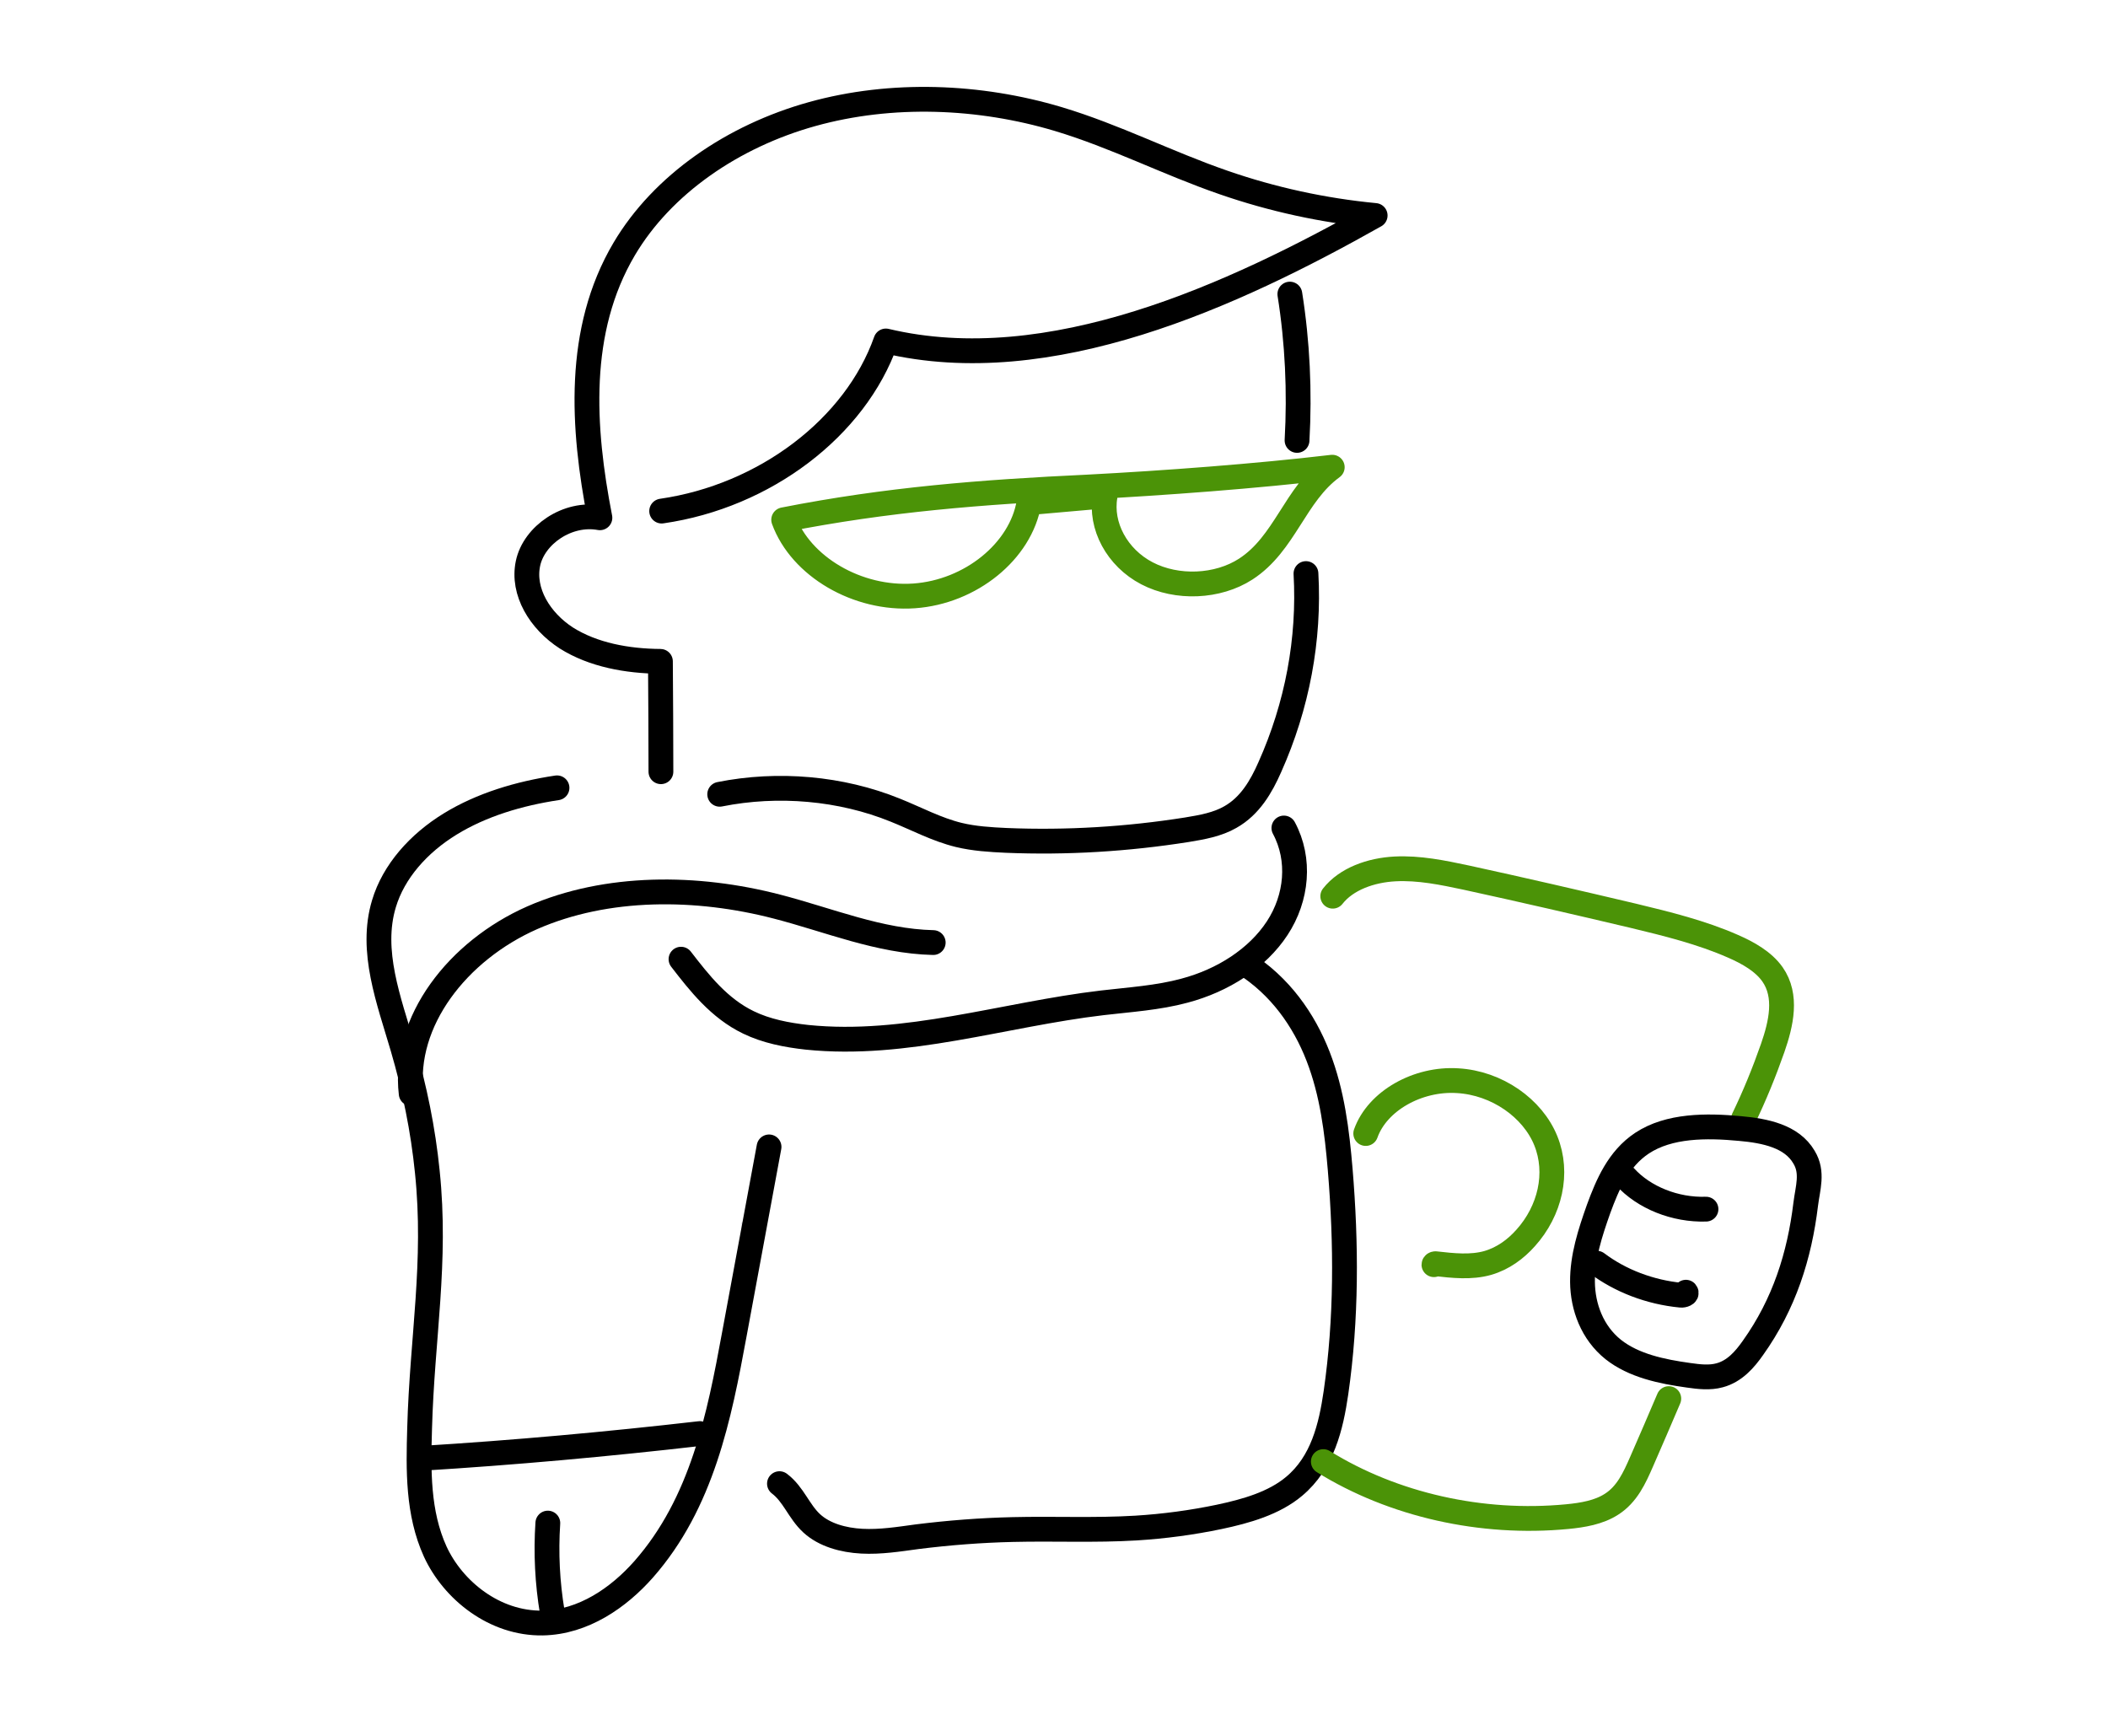 <?xml version="1.0" encoding="utf-8"?>
<!-- Generator: Adobe Illustrator 24.1.0, SVG Export Plug-In . SVG Version: 6.00 Build 0)  -->
<svg version="1.1" id="Layer_1" xmlns="http://www.w3.org/2000/svg" xmlns:xlink="http://www.w3.org/1999/xlink" x="0px" y="0px"
	 viewBox="0 0 85 70" style="enable-background:new 0 0 85 70;" xml:space="preserve">
<style type="text/css">
	.st0{fill:#E0DFE6;}
	.st1{fill:none;stroke:#000000;stroke-linecap:round;stroke-linejoin:round;stroke-miterlimit:10;}
	.st2{fill:none;stroke:#4B9307;stroke-linecap:round;stroke-linejoin:round;stroke-miterlimit:10;}
</style>
<g>
	<path class="st0" d="M29.95,50.14c-0.01-0.28-0.03-0.55-0.06-0.83c0.1-0.05,0.18-0.11,0.24-0.19C30.06,49.46,30,49.8,29.95,50.14z"
		/>
	<g>
		<path class="st1" d="M26.68,20.61c4.16-0.6,7.81-3.37,9.04-6.86c6.6,1.57,14-1.83,19.73-5.06c-2.09-0.2-4.15-0.65-6.11-1.33
			c-2.26-0.78-4.37-1.87-6.67-2.56c-3.18-0.95-6.72-1.09-9.92-0.2c-3.2,0.89-6.04,2.84-7.58,5.44c-1.94,3.28-1.69,7.2-0.98,10.84
			c-1.31-0.24-2.66,0.7-2.9,1.84c-0.24,1.14,0.48,2.32,1.55,3.01c1.08,0.68,2.45,0.93,3.79,0.94c0.01,1.48,0.02,2.97,0.02,4.45"/>
		<path class="st2" d="M53.72,18.84c-1.51,1.1-1.9,3.08-3.49,4.11c-1.13,0.73-2.77,0.8-3.98,0.17c-1.21-0.63-1.9-1.92-1.69-3.12
			c-1.02,0.09-2.04,0.18-3.07,0.27c-0.33,1.96-2.35,3.6-4.63,3.76c-2.28,0.16-4.57-1.18-5.26-3.07c4.16-0.82,7.99-1.12,12.26-1.32
			C46.93,19.48,50.69,19.2,53.72,18.84z"/>
		<path class="st1" d="M52.01,11.86c0.31,1.95,0.4,3.93,0.29,5.9"/>
		<path class="st1" d="M29.02,32.03c2.35-0.47,4.89-0.25,7.08,0.64c0.85,0.34,1.66,0.78,2.56,1c0.62,0.15,1.27,0.19,1.92,0.22
			c2.43,0.1,4.88-0.05,7.28-0.43c0.61-0.1,1.23-0.21,1.75-0.51c0.8-0.45,1.25-1.24,1.59-2.01c1.11-2.48,1.61-5.16,1.46-7.81"/>
		<path class="st1" d="M22.46,31.77c-1.53,0.23-3.04,0.68-4.31,1.46c-1.27,0.78-2.28,1.91-2.67,3.22c-0.57,1.9,0.2,3.89,0.76,5.8
			c0.48,1.64,0.82,3.31,0.99,5c0.38,3.65-0.21,6.69-0.31,10.35c-0.05,1.68-0.08,3.41,0.63,4.97c0.72,1.56,2.39,2.91,4.33,2.88
			c1.65-0.03,3.07-1.03,4.07-2.16c2.36-2.68,3.05-6.16,3.66-9.48c0.47-2.52,0.93-5.04,1.4-7.56"/>
		<path class="st1" d="M16.58,44.1c-0.34-2.91,1.87-5.76,4.88-7.09c3.01-1.32,6.64-1.29,9.87-0.45c2.09,0.54,4.12,1.4,6.3,1.45"/>
		<path class="st1" d="M27.46,38.68c0.75,0.97,1.54,1.98,2.72,2.55c0.72,0.35,1.54,0.51,2.36,0.6c3.99,0.41,7.92-0.92,11.91-1.39
			c1.11-0.13,2.24-0.2,3.31-0.49c1.55-0.41,2.94-1.3,3.74-2.52c0.8-1.22,0.95-2.77,0.27-4.04"/>
		<path class="st1" d="M16.97,58.81c3.76-0.23,7.51-0.57,11.25-1"/>
		<path class="st1" d="M22.09,61.42c-0.08,1.2-0.02,2.41,0.18,3.6"/>
		<path class="st1" d="M50.16,38.84c1.45,0.91,2.42,2.29,2.99,3.76c0.57,1.47,0.76,3.02,0.89,4.56c0.25,3,0.26,6.02-0.17,9
			c-0.2,1.37-0.54,2.82-1.69,3.78c-0.81,0.68-1.93,1-3.02,1.23c-1.1,0.23-2.22,0.38-3.35,0.45c-1.65,0.1-3.31,0.02-4.97,0.06
			c-1.29,0.03-2.58,0.13-3.86,0.29c-0.74,0.1-1.48,0.22-2.23,0.18c-0.75-0.04-1.51-0.25-2.02-0.72c-0.52-0.48-0.73-1.17-1.3-1.6"/>
		<path class="st2" d="M53.74,36.14c0.55-0.7,1.54-1.05,2.51-1.1c0.97-0.05,1.93,0.15,2.87,0.35c2.25,0.49,4.5,1.01,6.74,1.54
			c1.37,0.33,2.75,0.67,4.02,1.23c0.62,0.27,1.23,0.62,1.59,1.13c0.61,0.87,0.35,1.99,0.01,2.97c-0.34,0.97-0.73,1.93-1.18,2.86"/>
		<path class="st2" d="M53.36,58.94c2.82,1.75,6.39,2.55,9.83,2.22c0.63-0.06,1.28-0.17,1.79-0.5c0.63-0.4,0.93-1.07,1.21-1.71
			c0.37-0.85,0.74-1.7,1.1-2.55"/>
		<path class="st1" d="M70.17,45.51c-1.37-0.13-2.87-0.13-3.96,0.59c-0.95,0.63-1.39,1.67-1.75,2.65c-0.34,0.96-0.66,1.94-0.65,2.95
			c0.01,1,0.39,2.04,1.24,2.72c0.82,0.65,1.95,0.89,3.04,1.04c0.42,0.06,0.85,0.11,1.25,0c0.6-0.16,1.01-0.63,1.34-1.1
			c1.27-1.78,1.88-3.73,2.13-5.79c0.08-0.66,0.31-1.29-0.07-1.91C72.25,45.82,71.18,45.6,70.17,45.51z"/>
		<path class="st1" d="M64.39,50.94c0.94,0.71,2.14,1.17,3.39,1.29c0.1,0.01,0.26-0.05,0.2-0.12"/>
		<path class="st1" d="M65.52,47.45c0.77,0.85,2.03,1.35,3.27,1.31"/>
		<path class="st2" d="M55.07,45.71c0.47-1.32,2.1-2.23,3.7-2.13c1.59,0.09,3.03,1.11,3.56,2.42c0.53,1.31,0.17,2.83-0.81,3.92
			c-0.4,0.45-0.91,0.83-1.53,1.01c-0.67,0.19-1.4,0.11-2.11,0.03c-0.03,0-0.06,0.02-0.06,0.04"/>
	</g>
</g>
</svg>
